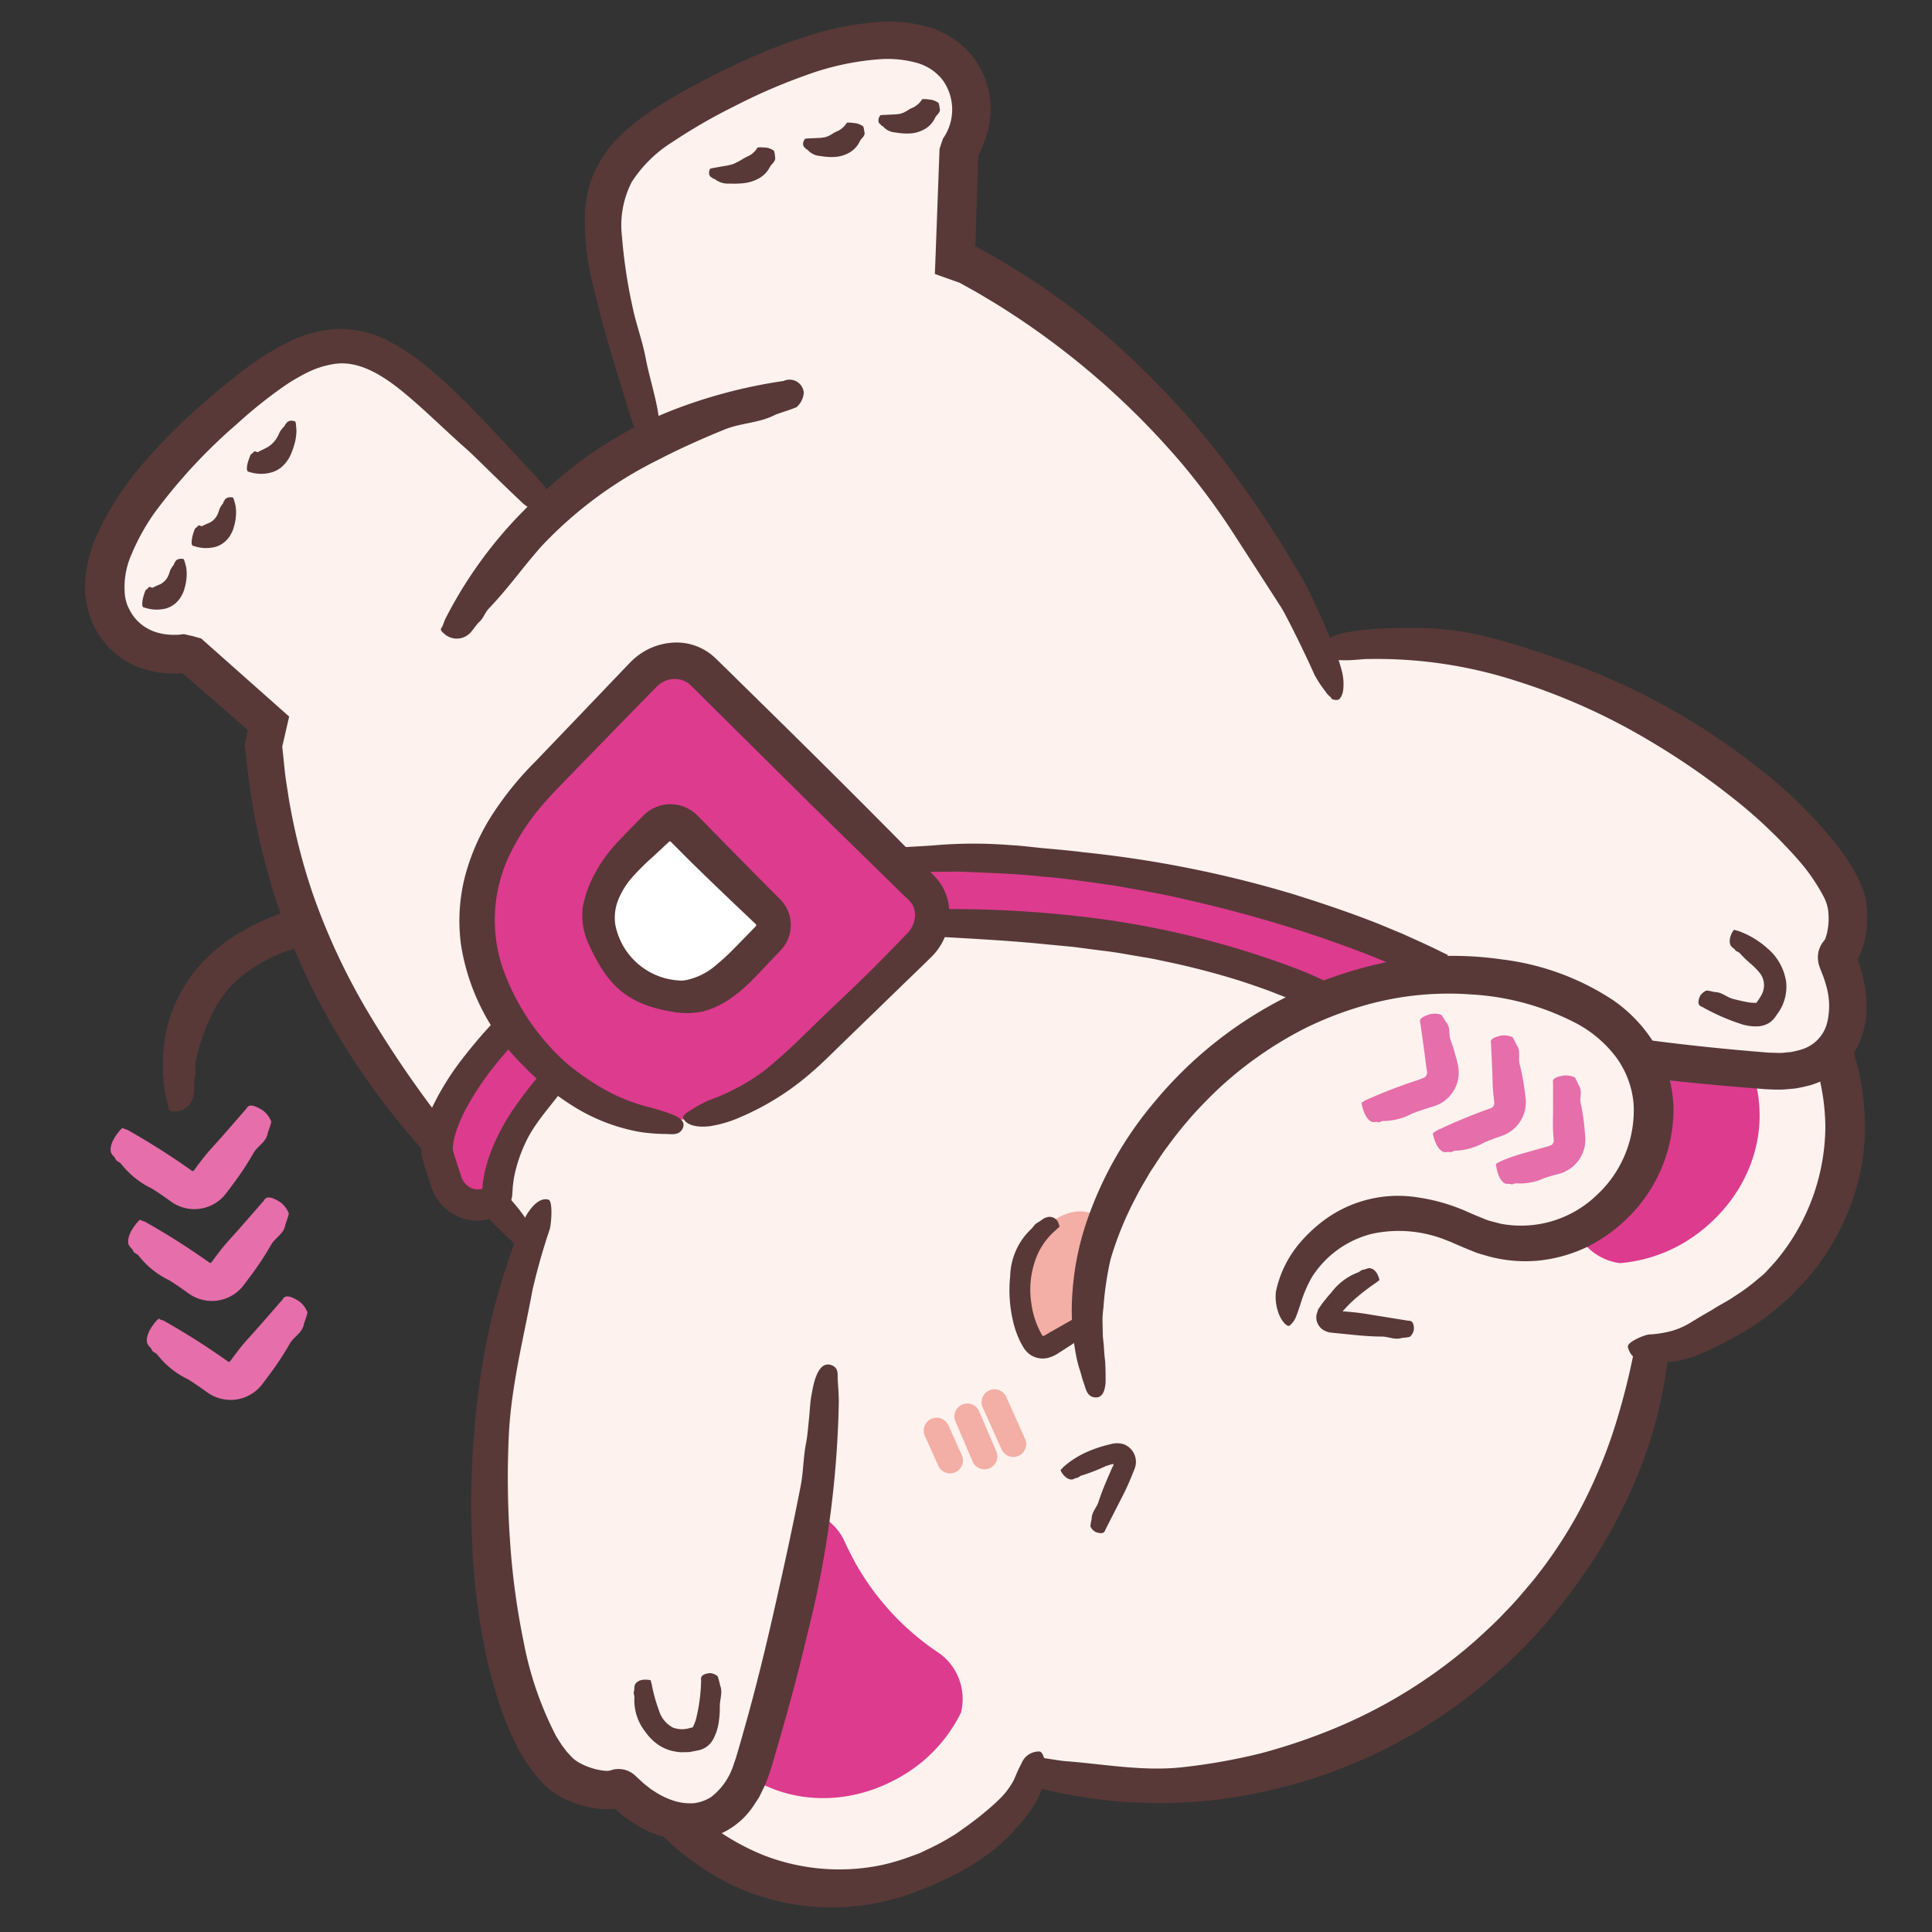 <svg xmlns="http://www.w3.org/2000/svg" xmlns:xlink="http://www.w3.org/1999/xlink" width="150" height="150" viewBox="0 0 150 150"><rect x="0" y="0" width="150" height="150" fill="#333333" stroke="none"/><defs><clipPath id="a"><rect width="150" height="150" transform="translate(124 756)" fill="#fff" stroke="#707070" stroke-width="1"/></clipPath><clipPath id="b"><rect width="132.498" height="138.52" fill="none"/></clipPath></defs><g transform="translate(-124 -756)" clip-path="url(#a)"><g transform="translate(288.458 857.734) rotate(149)"><g clip-path="url(#b)"><path d="M1.322.006c.824.206,1.793.6,2.028.654,1.614.372,2.913,1.428,4.409,2.055,2.109.883,4.185,1.839,6.249,2.823l3.055,1.474.763.372.19.092c.043.021.016.009.028.016l.055.02.375.13a15.444,15.444,0,0,0,1.506.49,11.913,11.913,0,0,0,6.035.252,9.827,9.827,0,0,0,2.928-1.4,16.686,16.686,0,0,0,2.535-2.173c.334-.31.428-.78.773-1.1.292-.294.542-.889.857-1.2A1.455,1.455,0,0,1,35,2.243c.421.265.248.413.193.561-.09.242-.129.506-.213.753a13.612,13.612,0,0,1-1.99,3.558A11.106,11.106,0,0,1,29.836,9.88a11.78,11.78,0,0,1-1.919.916,12.582,12.582,0,0,1-2.046.524,15.044,15.044,0,0,1-2.076.212L22.766,11.5a7.343,7.343,0,0,1-1.019-.072,19.264,19.264,0,0,1-3.3-.646l-.792-.25-.4-.127a3.507,3.507,0,0,1-.5-.184l-1.409-.651C13.472,8.7,11.613,7.79,9.78,6.819l-8.7-4.538C.812,2.143-.351,1.816.1.574.231.232,1.119-.045,1.322.006" transform="translate(86.422 88.728)" fill="#583938"/><path d="M.034,3.183A6.951,6.951,0,0,1,.7,2.6c.449-.577,1.207-.469,1.771-.79A22.649,22.649,0,0,1,4.932.62L5.559.362,5.891.229A3.213,3.213,0,0,1,6.5.05,3.094,3.094,0,0,1,9.728,1.531c.055.088.1.182.142.274l.079.179.135.311c.181.413.372.822.577,1.224a6.652,6.652,0,0,1,1.053,2.853c.015.208.217.332.178.563-.034.2.112.441.024.67-.045.116-.245.628-1.365,1.023-.463.163-.394.053-.421,0-.044-.086-.137-.15-.189-.231a56.86,56.86,0,0,1-2.656-5.3c-.031-.065-.031-.049-.035-.055a.023.023,0,0,0-.013-.007.049.049,0,0,0-.023-.007.181.181,0,0,0-.042,0,.44.44,0,0,0-.055.012.006.006,0,0,1-.008,0l-.128.055-.285.12-.576.229c-.386.147-.778.282-1.177.4-1.259.378-2.5.794-3.751,1.193-.114.037-.469.409-1.049-.776A2,2,0,0,1,.034,3.183" transform="translate(120.554 69.08)" fill="#e66eab"/><path d="M.034,3.183A6.951,6.951,0,0,1,.7,2.6c.449-.577,1.207-.469,1.771-.79A22.652,22.652,0,0,1,4.932.62L5.559.362,5.891.229A3.213,3.213,0,0,1,6.5.05,3.094,3.094,0,0,1,9.728,1.531c.055.088.1.182.142.274l.079.179.135.311c.181.413.372.822.577,1.224a6.652,6.652,0,0,1,1.053,2.853c.015.208.217.332.178.563-.034.2.112.441.024.67-.045.116-.246.628-1.365,1.023-.463.163-.394.053-.421,0-.044-.086-.137-.15-.189-.231a56.85,56.85,0,0,1-2.656-5.3c-.031-.065-.031-.049-.036-.055s-.008-.005-.012-.007a.049.049,0,0,0-.023-.007.181.181,0,0,0-.042,0,.442.442,0,0,0-.055.012.006.006,0,0,1-.008,0l-.128.055-.285.12-.576.229c-.386.147-.778.282-1.177.4-1.259.378-2.5.794-3.751,1.193-.114.037-.469.409-1.049-.776A2,2,0,0,1,.034,3.183" transform="translate(117.839 76.411)" fill="#e66eab"/><path d="M.034,3.183A6.951,6.951,0,0,1,.7,2.6c.449-.577,1.207-.469,1.771-.79A22.648,22.648,0,0,1,4.932.62L5.559.362,5.891.229A3.213,3.213,0,0,1,6.5.05,3.094,3.094,0,0,1,9.728,1.531c.055.088.1.182.142.274l.079.179.135.311c.181.413.372.822.577,1.224a6.652,6.652,0,0,1,1.053,2.853c.015.208.217.332.179.563-.034.2.111.441.023.67-.045.116-.245.628-1.365,1.023-.463.163-.394.053-.421,0A2.845,2.845,0,0,0,9.94,8.4a57.016,57.016,0,0,1-2.656-5.3c-.031-.065-.031-.049-.035-.054a.02.02,0,0,0-.013-.007.049.049,0,0,0-.023-.007.181.181,0,0,0-.042,0,.442.442,0,0,0-.055.012.006.006,0,0,1-.008,0l-.128.055-.285.12-.576.229c-.386.147-.778.282-1.177.4-1.259.378-2.5.794-3.75,1.193-.115.037-.469.409-1.049-.776A2,2,0,0,1,.034,3.183" transform="translate(115.335 83.223)" fill="#e66eab"/><path d="M73.208,111.978c6.875-13.638,7.936-23.6,3.685-43.722C75.544,61.873,75.8,55.7,71.914,50.772a6.511,6.511,0,0,1-.575-6.407c2.41-4.536,1.639-9.5,1.334-14.79C71.673,12.2,54.629-.966,34.54.056,14.467,1.345-.954,16.377.046,33.754c.3,5.294.107,10.31,3.022,14.54a6.511,6.511,0,0,1,.163,6.431C-.063,60.069.531,66.144.29,72.664c-.576,15.605.26,29.385,8.654,42.145L5.5,120.86l-4.413,3.782c-.63,8.825,14.184,14.183,28.683,8.825l6.468-18.517,9.607-.395,6.332,18.68c12.515,3.078,22.057.345,28.034-9.348L74.828,118.2Z" transform="translate(26.515 1.586)" fill="#fdf2ee"/><path d="M63.471,14.748c-.557-.545-1.229-1.112-1.753-1.623-.564-.473-1.021-.853-1.2-.984-2.449-1.728-4.707-3.758-7.46-5.06a46.066,46.066,0,0,0-5.955-2.287,45.6,45.6,0,0,0-6.244-1.334,39.3,39.3,0,0,0-12.61.282c-1.038.211-2.078.413-3.092.715-1.03.25-2.024.617-3.028.952a35.634,35.634,0,0,0-5.728,2.7,39.539,39.539,0,0,0-5.73,4.143,54.418,54.418,0,0,0-4.993,5c-.3.35-.549.732-.809,1.108A9.784,9.784,0,0,1,4.1,19.5c-.547.614-1.124,1.776-1.628,2.435-.272.317-1.345,1.858-2.264.978-.38-.377-.137-.676-.02-.948.19-.447.343-.911.546-1.353A30.3,30.3,0,0,1,4.7,14.258,33.4,33.4,0,0,1,10,8.977a40.348,40.348,0,0,1,6.25-4.09A47.218,47.218,0,0,1,23.13,2,41.782,41.782,0,0,1,35.417,0,39.767,39.767,0,0,1,47.7,1.88,37.787,37.787,0,0,1,64.121,12.23c.435.4,2.116,2.143,1.2,3.115-.258.263-1.581-.336-1.85-.6" transform="translate(27.636 0)" fill="#583938"/><path d="M0,3.441C2.5,1.167,3.147.828,6.731.253c9.83-1.578,18.952,4.333,20.656,14.967S22.274,34.325,12.444,35.9c-3.585.575-8.116-1.14-8.116-1.14" transform="translate(89.529 10.447)" fill="#fdf2ee"/><path d="M.617,3a8.05,8.05,0,0,1,2.17-1.6A12.18,12.18,0,0,1,4.444.765,13.944,13.944,0,0,1,6.719.2,18.063,18.063,0,0,1,11.506.123c.4.049.8.064,1.191.133l1.183.2A18.159,18.159,0,0,1,25.259,7.368a19.5,19.5,0,0,1,3,5.97,23.779,23.779,0,0,1,.75,3.233l.171,1.649a15.506,15.506,0,0,1,.051,1.66,20.23,20.23,0,0,1-1.1,6.554,19.013,19.013,0,0,1-3.319,5.789,18.191,18.191,0,0,1-5.83,4.671,12.485,12.485,0,0,1-1.615.711c-.278.1-.55.226-.839.311l-.876.241-.9.233-.943.148-.972.14a10.746,10.746,0,0,1-1.084.038,11.479,11.479,0,0,1-2.9-.2,16.039,16.039,0,0,1-2.863-.85C5.6,37.485,4,36.527,4.864,35.555c.328-.4.584-.2.831-.13.4.121.82.175,1.227.265a20.625,20.625,0,0,0,3.135.445,11.588,11.588,0,0,0,1.512-.01c.249-.009.482-.05.718-.081s.507-.109.759-.161a18,18,0,0,0,5.8-2.289,15.434,15.434,0,0,0,7.034-9.81,18.7,18.7,0,0,0,.32-5.179,21.56,21.56,0,0,0-1.106-5.1,18.384,18.384,0,0,0-2.488-4.513,16.217,16.217,0,0,0-7.428-5.37,17,17,0,0,0-2.006-.541l-1.025-.2-1.042-.1A18.384,18.384,0,0,0,9,2.715c-.7.036-1.4.1-2.114.181-.727.1-1.447.208-2.108.363a6.035,6.035,0,0,0-1.792.694c-.2.12-.669.508-1.212.82a1.448,1.448,0,0,1-1.693.074C-.206,4.617.315,3.294.617,3" transform="translate(89.34 8.922)" fill="#583938"/><path d="M7.573,0A11.675,11.675,0,0,0,1.28,1.857L1.242,1.9a4.378,4.378,0,0,0-.9,4.754,20.308,20.308,0,0,1,1.985,9.331c-.033.76-.084,1.4-.144,1.94a4.081,4.081,0,0,0,3.306,4.493A11.8,11.8,0,0,0,7.63,22.6C14,22.576,19.16,18,19.143,11.254S13.947-.025,7.573,0" transform="translate(91.818 17.647)" fill="#dd3b8e"/><path d="M25.876,2.415C23.131.443,22.45.181,18.824.02,8.877-.42.494,6.5.021,17.258S7.291,35.65,17.238,36.09c3.627.161,7.932-2.063,7.932-2.063" transform="translate(8.298 14.658)" fill="#fdf2ee"/><path d="M25.495,3.63A8.081,8.081,0,0,0,23.652,2.9a6.237,6.237,0,0,0-1.264-.161c-.668.008-1.388.007-2.108-.012-.681.033-1.366-.042-2.046.008a14.864,14.864,0,0,0-2.039.181c-.336.059-.68.089-1.009.18l-.982.291A16.4,16.4,0,0,0,5.442,10.35a16.97,16.97,0,0,0-2.024,5.284,21.033,21.033,0,0,0-.384,2.85l-.01,1.443a12.741,12.741,0,0,0,.1,1.435,16.726,16.726,0,0,0,1.511,5.49,15.081,15.081,0,0,0,3.4,4.527,16.448,16.448,0,0,0,5.439,3.255,12.961,12.961,0,0,0,1.429.476c.244.07.484.163.735.22l.766.168.785.183L18,35.8l.855.138c.27.016.539.063.833.059a20.547,20.547,0,0,0,2.437-.333c.751-.063,1.888-.483,2.658-.608.393-.036,2.11-.41,2.245.839.035.534-.334.586-.591.7-.421.193-.826.42-1.253.6C15.93,41.376,4.461,35.586,1.214,26.2A21.172,21.172,0,0,1,.02,20.19a23.231,23.231,0,0,1,.564-6.072A19.985,19.985,0,0,1,2.993,8.459,17.307,17.307,0,0,1,7.156,3.933a18.916,18.916,0,0,1,4.172-2.425A19.947,19.947,0,0,1,13.6.735l1.157-.3,1.177-.2A20.959,20.959,0,0,1,18.3,0c.786-.015,1.587.012,2.358.044.757.056,1.524.114,2.329.247a8.059,8.059,0,0,1,2.422.77,5.73,5.73,0,0,1,1.445.945,1.388,1.388,0,0,1,.5,1.647c-.172.327-1.55.114-1.857-.027" transform="translate(6.728 13.543)" fill="#583938"/><path d="M10.284.073A11.677,11.677,0,0,1,16.748,1.2l.042.034a4.378,4.378,0,0,1,1.439,4.619,20.3,20.3,0,0,0-.9,9.5c.12.751.244,1.381.366,1.911A4.082,4.082,0,0,1,14.926,22.1a11.746,11.746,0,0,1-2.106.43C6.484,23.238.838,19.28.081,12.581S3.949.779,10.284.073" transform="translate(14.526 21.865)" fill="#dd3b8e"/><path d="M1.184,2.016c.693.109,1.534.333,1.734.347,1.375.088,2.568.824,3.915,1.041,1.887.294,3.778.525,5.679.643a31.742,31.742,0,0,0,11.2-1.086c2.275-.718,3.687-1.4,6.018-2.048.4-.114.712-.414,1.134-.5.376-.067.876-.372,1.276-.41a1.446,1.446,0,0,1,1.549,1.042c.174.468-.023.456-.136.525-.184.111-.341.27-.521.391A33.527,33.527,0,0,1,20.572,6.641a30.607,30.607,0,0,1-11.159.111A39.538,39.538,0,0,1,.991,4.279,1.108,1.108,0,0,1,.117,2.686a1.688,1.688,0,0,1,1.067-.671" transform="translate(50.666 110.939)" fill="#583938"/><path d="M11.688,47.774c14.28-9.309,24.174-31.239,22.023-38.63-.456-1.568-2.223-3.22-3.12-3.345a.519.519,0,0,1-.415-.441c-1.143-4.571-5.114-7.506-9.639-3.4C15.314,6.709,4.645,16.8,0,25.715" transform="translate(88.444 22.494)" fill="#fdf2ee"/><path d="M13.481,47.107a49.311,49.311,0,0,0,3.6-3.378c2.5-2.832,5.235-5.511,7.366-8.7a70.519,70.519,0,0,0,4.083-6.959A57.318,57.318,0,0,0,31.717,20.7a26.521,26.521,0,0,0,1.608-7.51c.012-.3-.012-.6-.012-.9-.039-.277-.047-.577-.108-.834l-.083-.389a1.962,1.962,0,0,0-.1-.306,3.4,3.4,0,0,0-.356-.645,5.237,5.237,0,0,0-1.076-1.169,2.789,2.789,0,0,0-.276-.193A1.12,1.12,0,0,0,31.2,8.7a.126.126,0,0,0-.036-.017l-.1-.029L30.855,8.6a1.907,1.907,0,0,1-1.212-1.283l-.206-.71a3.643,3.643,0,0,0-.145-.413l-.155-.408-.19-.385a5.884,5.884,0,0,0-.93-1.367,4.2,4.2,0,0,0-1.2-.906,3.271,3.271,0,0,0-1.355-.267A5.113,5.113,0,0,0,22.6,4.173l-.342.28-.373.343-.746.689L19.663,6.879c-2.466,2.358-4.445,4.395-6.4,6.443s-3.9,4.1-6.17,6.616c-.788.863-1.37,1.877-2.16,2.734-.34.384-.728.924-1.127,1.456s-.759,1.087-1.11,1.473S.9,27.805.129,26.738c-.308-.45.008-.8.184-1.119.28-.532.54-1.071.849-1.582A78.859,78.859,0,0,1,12.52,9.868C14.621,7.706,16.795,5.623,19,3.58l.828-.763c.276-.253.54-.5.89-.783a8.019,8.019,0,0,1,1.039-.776c.187-.119.367-.243.562-.354l.618-.3A6.023,6.023,0,0,1,28.59.811,7.943,7.943,0,0,1,31.63,4.2a8.688,8.688,0,0,1,.439,1,4.756,4.756,0,0,1,.182.509l.07.229a.012.012,0,0,0,.014.008c.012.007-.018-.022.276.128a4.712,4.712,0,0,1,.576.35,7.92,7.92,0,0,1,1.682,1.615,6.53,6.53,0,0,1,1.155,2.165A12.178,12.178,0,0,1,36.3,14.5a24.5,24.5,0,0,1-.695,3.918,37.535,37.535,0,0,1-1.149,3.714,52.118,52.118,0,0,1-3.155,7,67.093,67.093,0,0,1-6.616,10.056,51.45,51.45,0,0,1-8.481,8.546,11.538,11.538,0,0,1-1.753,1.253c-.774.4-1.6.616-2.061.138-.254-.278.747-1.685,1.087-2.016" transform="translate(87.654 21.014)" fill="#583938"/><path d="M0,4.256a5.849,5.849,0,0,1,.2-.7c.091-.578.587-.922.868-1.4a7.218,7.218,0,0,1,.694-.992A3.879,3.879,0,0,1,2.841.232,1.684,1.684,0,0,1,3.866.014a1.593,1.593,0,0,1,.445.112l.311.111L4.93.351l.3.175a2.7,2.7,0,0,1,.581.4A3.293,3.293,0,0,1,6.7,2.09a4,4,0,0,1,.334,1.359,3.935,3.935,0,0,1-.629,2.7c-.105.141-.09.333-.233.456-.123.108-.205.334-.367.419-.079.047-.449.224-1.019-.212-.242-.168-.163-.177-.143-.218A2.008,2.008,0,0,0,4.7,6.384a12.459,12.459,0,0,0,.577-2.07,2.2,2.2,0,0,0-.25-1.684,2,2,0,0,0-1.136-.71c-.164-.053-.166-.062-.159-.061s0-.014-.019-.008a3.049,3.049,0,0,0-.582.445A13.428,13.428,0,0,0,1.26,4.655c-.054.081-.12.46-.842.138A.986.986,0,0,1,0,4.256" transform="translate(107.84 27.394)" fill="#583938"/><path d="M1.126,0A17.222,17.222,0,0,0,8.683.745a.936.936,0,0,1,1.142.93c.116,2.436-2.16,7.281-6.472,7.242C-2.538,8.863,1.126,0,1.126,0" transform="translate(63.681 39.645)" fill="#f3aea5"/><path d="M.379.382c.392-.1.889-.148,1-.179A11.278,11.278,0,0,1,3.7.133Q4.514.07,5.33.038L6.147.01,6.565,0a2.53,2.53,0,0,1,.605.07A1.72,1.72,0,0,1,8.342.991a1.9,1.9,0,0,1,.176.714c0,.185-.005.328-.009.494a7.256,7.256,0,0,1-.356,1.773,10.454,10.454,0,0,1-1.613,3.1A5.2,5.2,0,0,1,3.3,9.346a2.151,2.151,0,0,0-.372.124,1.163,1.163,0,0,1-.389.052,2.692,2.692,0,0,0-.413.023,1.145,1.145,0,0,1-.412-.051.726.726,0,0,1-.477-.915c.046-.28.118-.225.181-.23.1-.009.2-.049.3-.062A5.36,5.36,0,0,0,4.4,6.977,6.862,6.862,0,0,0,6.218,4.429,6.65,6.65,0,0,0,6.784,1.95c0-.247,0-.142,0-.169l0-.008s.007-.007-.055-.022a1.014,1.014,0,0,0-.2-.023l-.366,0L5.43,1.708.795,1.6A.633.633,0,0,1,0,.976.856.856,0,0,1,.379.382" transform="translate(65.821 39.527)" fill="#583938"/><path d="M0,4.544a1.01,1.01,0,0,1-.12-.007A1,1,0,0,1-.993,3.425L-.569-.119A1,1,0,0,1,.543-.993,1,1,0,0,1,1.417.119L.993,3.662A1,1,0,0,1,0,4.544Z" transform="translate(78.457 35.282)" fill="#f3aea5"/><path d="M0,4.349a1.008,1.008,0,0,1-.138-.01A1,1,0,0,1-.991,3.212L-.528-.137A1,1,0,0,1,.6-.991,1,1,0,0,1,1.453.137L.991,3.485A1,1,0,0,1,0,4.349Z" transform="translate(80.833 35.615)" fill="#f3aea5"/><path d="M0,3.528a1.01,1.01,0,0,1-.12-.007A1,1,0,0,1-.993,2.41l.3-2.528A1,1,0,0,1,.42-.993,1,1,0,0,1,1.295.118l-.3,2.528A1,1,0,0,1,0,3.528Z" transform="translate(83.444 36.718)" fill="#f3aea5"/><path d="M26.935,48.614C12.172,43.07-1.2,18.274.086,10.685.36,9.075,1.924,7.232,2.8,7a.518.518,0,0,0,.362-.485c.612-4.673,2.446-9.3,9.186-4.479,5.311,3.8,17.489,12.918,23.126,21.241" transform="translate(1.475 27.892)" fill="#fdf2ee"/><path d="M24.549,49.015c-.491-.2-1.026-.392-1.528-.636s-1-.485-1.443-.722c-.872-.5-1.584-.906-1.836-1.07a22.422,22.422,0,0,1-4.859-3.808c-1.455-1.456-2.769-3.025-4.075-4.59A52.2,52.2,0,0,1,2.235,23.341,35.575,35.575,0,0,1,.1,14.975a16.293,16.293,0,0,1-.1-2.27l.025-.587.075-.608a4.769,4.769,0,0,1,.124-.666,6.106,6.106,0,0,1,.216-.651A7.9,7.9,0,0,1,1.76,8.033,6.882,6.882,0,0,1,2.7,7.112c.1-.075.183-.147.3-.221l.168-.109a.345.345,0,0,1,.069-.039c.062-.034.052-.015.077-.034a.089.089,0,0,0,.023-.053l.037-.2c.056-.387.19-.766.285-1.149A9.514,9.514,0,0,1,4.662,3.1a6.917,6.917,0,0,1,1.7-1.9A5.662,5.662,0,0,1,8.814.1,6.325,6.325,0,0,1,11.45.2a12.443,12.443,0,0,1,1.185.4c.358.179.737.343,1.075.545s.671.423.978.631l.848.606,1.69,1.221C20.059,5.674,22.4,7.44,24.652,9.321a63.516,63.516,0,0,1,6.789,6.509c.4.458.844.874,1.272,1.307a15.106,15.106,0,0,1,1.205,1.374c.32.436.757.984,1.2,1.528a13.486,13.486,0,0,1,1.107,1.6c.294.48,1.342,2.667.008,2.82-.547.076-.707-.33-.914-.612-.326-.464-.727-.877-1.1-1.311a97.16,97.16,0,0,0-12.97-12.217q-3.5-2.815-7.155-5.457L13.178,4.2a5.191,5.191,0,0,0-.433-.292l-.408-.262c-.27-.183-.555-.28-.829-.43a6.8,6.8,0,0,0-.828-.265,2.906,2.906,0,0,0-2.827.762A5.552,5.552,0,0,0,6.432,6.284a6.718,6.718,0,0,0-.176.778l-.064.372A3.818,3.818,0,0,1,6.1,7.89a2.122,2.122,0,0,1-.411.785,1.992,1.992,0,0,1-.695.524L4.8,9.276l-.09.036-.019.014a.908.908,0,0,0-.086.061,3.19,3.19,0,0,0-.456.442,5.181,5.181,0,0,0-.791,1.2,3.224,3.224,0,0,0-.3,1.281A14.578,14.578,0,0,0,3.283,15.7a38.153,38.153,0,0,0,1.974,6.974,56.453,56.453,0,0,0,3.058,6.7,48.843,48.843,0,0,0,6.633,9.563,35.168,35.168,0,0,0,8.945,7.328c.3.2,1.117.519,1.812.986.712.424,1.33.973,1.229,1.645-.04.365-1.894.325-2.385.114" transform="translate(0 27.084)" fill="#583938"/><path d="M5.966,4.659c-.226-.161-.441-.408-.509-.449C5,3.926,4.883,3.381,4.53,3.03c-.246-.245-.49-.484-.729-.7a3.156,3.156,0,0,0-.629-.464c.213-.123-.686.209-.982.521a1.531,1.531,0,0,0-.459,1.37c.1.723.373,1.191.525,2.052.034.148.17.24.179.4.007.148.135.314.122.48-.011.085-.033.457-.644.824-.261.141-.249.046-.279.005-.053-.069-.128-.12-.181-.186A6.831,6.831,0,0,1,.217,5,4.2,4.2,0,0,1,.336,2.016,3.532,3.532,0,0,1,2.226.252,2.334,2.334,0,0,1,3.012,0a1.891,1.891,0,0,1,.949.208,3.64,3.64,0,0,1,1,.787A16.542,16.542,0,0,1,6.9,3.725c.049.083.374.354-.27.816a1.075,1.075,0,0,1-.664.118" transform="translate(8.644 33.089)" fill="#583938"/><path d="M34.691,29.579A88.69,88.69,0,0,1,0,.378L3.137,0,8.1,1.708S16.152,15.59,39.475,26.665" transform="translate(32.408 50.957)" fill="#dd3b8e"/><path d="M34.436,30.737c-.922-.4-1.976-.826-2.818-1.27s-1.525-.8-1.784-.928a35.52,35.52,0,0,1-5.041-3c-.813-.544-1.574-1.164-2.364-1.738s-1.579-1.151-2.345-1.757a87.821,87.821,0,0,1-12.2-11.107C6.309,9.16,4.763,7.354,3.321,5.455L2.209,3.949C1.576,3.035.933,2.121.361,1.223L.138.883.027.712,0,.67.05.662.15.648.95.533C1.484.457,2,.376,2.571.316L5.283,0l5.6,1.955.4.65.226.35.438.642c.313.42.605.851.937,1.261C13.515,5.693,14.2,6.5,14.891,7.3a61.45,61.45,0,0,0,4.466,4.523c.6.581,1.229,1.078,1.809,1.589s1.156.989,1.736,1.435l1.683,1.337,1.688,1.247c2.232,1.669,4.54,3.233,7.319,5.119.96.644,2.037,1.088,2.987,1.75.831.6,2.31,1.3,3.16,1.884.429.3,2.33,1.613,1.383,2.23-.394.254-.746-.022-1.064-.179-.518-.255-1.056-.471-1.578-.72A88.159,88.159,0,0,1,23.254,18.2,69.364,69.364,0,0,1,10.459,5.611c-.245-.33-.493-.654-.726-1C9.615,4.441,9.5,4.278,9.38,4.1l-.087-.133c0-.007,0,0,0,0l-.007-.007L5.015,2.514h0l-.042.005-.339.042-.3.037h0l0,0,0,0h0c.012.016-.035-.047.063.083C5.459,4.133,6.589,5.532,7.742,6.91a102.03,102.03,0,0,0,7.4,7.861c1.365,1.35,2.826,2.594,4.268,3.862,1.5,1.2,2.965,2.442,4.535,3.549,1.525,1.172,3.147,2.2,4.748,3.266.8.539,1.647.988,2.468,1.488.835.474,1.64,1.008,2.507,1.425.63.324,3.2,1.422,2.985,2.528-.058.307-1.758.04-2.218-.152" transform="translate(30.39 49.763)" fill="#583938"/><path d="M33.843,5.286c-.61,3.635-9.487,7.735-15.424-.857C10.675-6.777-8.687,5.278,4.457,18.414,19.188,33.133,46.5,24.459,49.11,8.13" transform="translate(21.768 26.798)" fill="#fdf2ee"/><path d="M35.086,9.526a8.494,8.494,0,0,1-3.406,2.227,11.363,11.363,0,0,1-2.578.575,9.667,9.667,0,0,1-7.22-2.233A14.793,14.793,0,0,1,19.336,7.4l-.524-.74-.442-.588a3.582,3.582,0,0,0-.469-.552c-.169-.171-.332-.348-.505-.512A8.464,8.464,0,0,0,9.961,3.088,8.947,8.947,0,0,0,3.785,7.717a7.137,7.137,0,0,0-.7,3.723,9.419,9.419,0,0,0,1.233,3.8,20.043,20.043,0,0,0,5.892,6.226,23.747,23.747,0,0,0,7.939,3.648,27.115,27.115,0,0,0,4.35.744,29,29,0,0,0,4.427,0,28.512,28.512,0,0,0,5.127-.848,30.374,30.374,0,0,0,4.473-1.515c.724-.28,1.4-.646,2.115-.975.681-.38,1.392-.735,2.07-1.175a25.723,25.723,0,0,0,4.121-3.089,24.717,24.717,0,0,0,2.4-2.931,7.291,7.291,0,0,0,.546-.767l.53-.926c.183-.315.311-.653.472-.958s.307-.594.42-.851.5-.946.853-1.518c.38-.557.873-.995,1.385-.553.421.372.205.884.118,1.307-.057.351-.177.684-.257,1.03a9.337,9.337,0,0,1-.294,1.023A18.578,18.578,0,0,1,48.456,17.9a21.539,21.539,0,0,1-3.683,3.941,28.749,28.749,0,0,1-9.287,5.186A31.761,31.761,0,0,1,14.537,27,27,27,0,0,1,6.743,22.55,20.031,20.031,0,0,1,1.01,15.42,11.307,11.307,0,0,1,0,10.647a10.011,10.011,0,0,1,1.293-4.8A11.817,11.817,0,0,1,8.958.3a12.075,12.075,0,0,1,3.78-.25A11.46,11.46,0,0,1,16.4,1.077a11.009,11.009,0,0,1,3.069,2.2l.638.685c.2.237.376.491.564.737l.276.372.231.323c.152.209.292.43.458.624a9.824,9.824,0,0,0,4.776,3.5,7.745,7.745,0,0,0,5.745-.5,10.12,10.12,0,0,0,1.661-1.187c.3-.261.581-.516.858-.722a1.67,1.67,0,0,1,.884-.41c.182-.029.364.542.239,1.222a3.668,3.668,0,0,1-.714,1.61" transform="translate(20.203 25.419)" fill="#583938"/><path d="M0,5.885a4.776,4.776,0,0,1,.062-.651c-.056-.545.438-.845.586-1.3a15.384,15.384,0,0,1,.768-1.857l.218-.447c.025-.049.1-.208.176-.326A2.743,2.743,0,0,1,4.346.007a2.637,2.637,0,0,1,.417.06l.2.051.119.035c.318.094.637.181.961.255a4.507,4.507,0,0,1,2.1.775c.122.095.29.032.4.171.1.124.3.152.383.32.042.086.228.466-.1,1.355-.137.367-.164.27-.207.26a2.083,2.083,0,0,0-.22,0,14.047,14.047,0,0,1-2.136-.445L5.2,2.554l-.525-.141a2.57,2.57,0,0,0-.4-.09.442.442,0,0,0-.326.191.459.459,0,0,0-.025.04c-.006,0-.058.118-.085.171L3.63,3.13q-.213.4-.456.792c-.516.818-1,1.649-1.5,2.474-.046.075-.047.458-1.023.056A1.7,1.7,0,0,1,0,5.885" transform="translate(26.843 31.339)" fill="#e66eab"/><path d="M0,6.2a5.3,5.3,0,0,1,.048-.682c-.069-.565.421-.907.561-1.389a17.047,17.047,0,0,1,.731-1.981l.21-.478A2.787,2.787,0,0,1,2.039.91,2.751,2.751,0,0,1,4.466.027l.2.035L4.8.089l.256.053c.341.069.684.13,1.028.179A4.956,4.956,0,0,1,8.349.929c.137.085.306.008.434.139.112.115.328.128.432.289.053.083.285.447.031,1.362C9.14,3.1,9.1,3,9.056,3c-.073-.01-.155.021-.23.019A42.47,42.47,0,0,1,4.3,2.344a.4.4,0,0,0-.125-.01c-.019,0-.036.005-.053.01a.468.468,0,0,0-.1.04.433.433,0,0,0-.144.129l-.027.039a.083.083,0,0,1-.012.022l-.046.1-.2.436c-.137.289-.283.573-.442.853-.5.883-.972,1.777-1.456,2.667-.044.081-.037.48-1.028.119A1.645,1.645,0,0,1,0,6.2" transform="translate(29.381 36.198)" fill="#e66eab"/><path d="M.045,5.882a5.238,5.238,0,0,1-.023-.668c-.126-.543.326-.919.415-1.4C.5,3.474.577,3.14.666,2.808l.14-.5.075-.246.038-.123.072-.2A2.741,2.741,0,0,1,3.8.016a2.985,2.985,0,0,1,.411.07l.247.063.5.12c.33.076.663.145,1,.2a4.715,4.715,0,0,1,2.193.657c.131.087.3.015.419.148.107.118.316.135.413.3.049.083.264.453-.014,1.361-.114.375-.149.28-.193.272a2.2,2.2,0,0,0-.225.014,40.343,40.343,0,0,1-4.4-.768l-.46-.078a.655.655,0,0,0-.1.011.506.506,0,0,0-.17.083.52.52,0,0,0-.134.14l-.009.012-.021.055-.041.109L3.126,3l-.184.432c-.407.9-.783,1.816-1.171,2.724-.036.083.012.471-1.009.205a1.661,1.661,0,0,1-.716-.48" transform="translate(33.188 40.864)" fill="#e66eab"/><path d="M.747,0c.264.075.545.239.621.257.523.132.8.614,1.229.876.607.369,1.188.776,1.758,1.2l1.476,1.1A1.374,1.374,0,0,1,6.2,3.85a1.167,1.167,0,0,1,.151.447,1.137,1.137,0,0,1-.311.945l-.192.166a.6.6,0,0,1-.233.149c-.192.083-.372.177-.579.245-.48.179-.6.215-.869.3a4.607,4.607,0,0,1-2.518.261c-.163-.039-.326.042-.487-.037C1.023,6.26.794,6.267.659,6.16.587,6.1.3,5.855.448,5.19c.058-.275.1-.21.146-.208A1.672,1.672,0,0,0,.8,4.954a16.956,16.956,0,0,0,2.1-.238,9.394,9.394,0,0,0,1.024-.248L4.154,4.4l.016-.01a.027.027,0,0,0,.014-.022c0-.024-.046-.032-.048-.026h0l-.008-.006L4,4.244,3.507,3.88c-.326-.247-.646-.5-.956-.771L.219,1.142C.148,1.082-.218.958.19.324A.974.974,0,0,1,.747,0" transform="translate(47.451 26.563)" fill="#583938"/><path d="M5.824.926c-.138.213-.36.413-.4.476-.259.426-.763.527-1.113.831-.494.43-1.013.825-1.543,1.207l-.518.369a3.536,3.536,0,0,1-.361.244c-.047,0-.1.069-.062.118.025.025.031.024.093.044l.2.051c.1.026.2.045.293.066a14.1,14.1,0,0,1,1.979.343c.131.037.259-.036.392.027s.3.024.427.108c.061.042.352.222.364.865,0,.266-.061.215-.105.221-.073.01-.143.051-.216.064a6.98,6.98,0,0,1-2.288.048,9.816,9.816,0,0,1-1.129-.222l-.278-.075-.433-.134a1.781,1.781,0,0,1-.79-.49A1.461,1.461,0,0,1,.574,3l.617-.465.449-.323c.3-.211.61-.415.927-.607L4.952.116c.073-.046.283-.334.735.217a.931.931,0,0,1,.137.593" transform="translate(71.219 25.789)" fill="#583938"/><path d="M3.054,2.539c-.283,2.294-.5,5.249-.487,5.888q.108,3.389.216,6.773A54.372,54.372,0,0,0,3.431,22,61.344,61.344,0,0,0,9.45,40.124c.343.631.666,1.273,1.032,1.892l.5.874.6.725.7.855-.6.913L6.974,52.6l-.321.281-.328.274a3.915,3.915,0,0,0-2.315,3.912,3.807,3.807,0,0,0,.973,2.109,8.473,8.473,0,0,0,2.143,1.664,20.835,20.835,0,0,0,5.634,1.978,44.534,44.534,0,0,0,6.153.828,42.916,42.916,0,0,0,5.52.1,10.163,10.163,0,0,0,4.356-1.041A7.378,7.378,0,0,0,31.6,59.488,40.122,40.122,0,0,0,33.7,54.421c.467-1.308.711-2.693,1.2-4.01.436-1.161.913-3.09,1.405-4.244.248-.588,1.356-3.156,2.308-2.151.394.414.154.886.046,1.3-.177.666-.3,1.348-.464,2.017-.861,3.444-1.667,6.895-2.817,10.373a19.034,19.034,0,0,1-2.5,5.177,8.682,8.682,0,0,1-2.307,2.173,9.539,9.539,0,0,1-2.892,1.194,15.971,15.971,0,0,1-2.89.4c-.947.062-1.87.057-2.788.038-1.827-.058-3.627-.169-5.444-.381a41.413,41.413,0,0,1-5.435-.941,22.777,22.777,0,0,1-5.348-1.973A11.327,11.327,0,0,1,2.814,61.14a6.859,6.859,0,0,1-1.737-3.7,6.557,6.557,0,0,1,.8-4.063A6.893,6.893,0,0,1,3.15,51.769a7.739,7.739,0,0,1,.761-.644c.13-.1.271-.191.408-.286l.324-.2h0l4.462-6.917.115,1.862-.553-.668c-.022-.031-.159-.181-.23-.287l-.158-.276-.221-.385c-.293-.515-.592-1.025-.864-1.552-.565-1.041-1.088-2.106-1.588-3.181A53.609,53.609,0,0,1,3.056,32.6,66.551,66.551,0,0,1,.316,18.546C.111,16.174-.006,13.8,0,11.426L0,9.642c.015-.635.064-1.231.12-1.83.114-1.194.268-2.37.452-3.548a14.883,14.883,0,0,1,.508-2.513A3.974,3.974,0,0,1,1.767.425,1.365,1.365,0,0,1,2.3.019c.2-.077.392.1.514.233A.152.152,0,0,1,2.87.329c.007.011-.045.108,0,.157a1.9,1.9,0,0,1,.114.6,8.808,8.808,0,0,1,.065,1.448" transform="translate(25.029 71.821)" fill="#583938"/><path d="M0,1.185A1.453,1.453,0,0,1,.132.81C.2.449.586.495.81.342A1.988,1.988,0,0,1,1.991,0,2.58,2.58,0,0,1,3.153.316a4.723,4.723,0,0,1,.876.614,1.417,1.417,0,0,1,.608.914c.014.075.082.1.081.189s.057.146.044.229a.534.534,0,0,1-.3.384c-.115.073-.111.044-.127.033a.961.961,0,0,0-.092-.036l-.78-.419a2.2,2.2,0,0,0-.352-.17.969.969,0,0,0-.341-.1.989.989,0,0,0-.263-.023,1.346,1.346,0,0,0-.224,0A1.991,1.991,0,0,1,1.876,1.9a1.748,1.748,0,0,0-.87.157c-.034.02-.016.14-.631-.353A1.359,1.359,0,0,1,0,1.185" transform="translate(36.179 127.785)" fill="#583938"/><path d="M0,1.185A1.453,1.453,0,0,1,.132.81C.2.449.586.495.81.342A1.988,1.988,0,0,1,1.991,0,2.572,2.572,0,0,1,3.153.316a4.723,4.723,0,0,1,.876.614,1.417,1.417,0,0,1,.608.914c.014.075.082.1.081.189s.057.146.044.229a.534.534,0,0,1-.3.384c-.115.073-.111.044-.127.033a.957.957,0,0,0-.092-.036l-.78-.419a2.2,2.2,0,0,0-.352-.17.969.969,0,0,0-.341-.1.989.989,0,0,0-.263-.023,1.277,1.277,0,0,0-.224,0A1.992,1.992,0,0,1,1.876,1.9a1.749,1.749,0,0,0-.87.157c-.034.02-.016.14-.631-.353A1.359,1.359,0,0,1,0,1.185" transform="translate(30.227 126.337)" fill="#583938"/><path d="M0,1.224A1.605,1.605,0,0,1,.156.82c.1-.376.5-.35.755-.5A2.139,2.139,0,0,1,2.155,0,3.188,3.188,0,0,1,3.327.294a7.547,7.547,0,0,1,.95.539,1.632,1.632,0,0,1,.78.85c.029.074.1.094.121.181s.088.142.092.228a.513.513,0,0,1-.221.434c-.1.091-.1.06-.123.051s-.07-.015-.1-.025l-.907-.346a2.75,2.75,0,0,0-.417-.15,1.314,1.314,0,0,0-.408-.092,3.718,3.718,0,0,0-.613-.029,4.472,4.472,0,0,1-.523-.027,1.7,1.7,0,0,0-.926.163C1,2.094,1.018,2.21.382,1.745A1.208,1.208,0,0,1,0,1.224" transform="translate(43.093 129.689)" fill="#583938"/><path d="M2.157,50.314c.666,2.308,1.372,5.212,1.583,5.849.7,2.2,1.246,4.424,1.985,6.47s1.753,3.85,3.445,4.526a7.084,7.084,0,0,0,1.957.487,15.358,15.358,0,0,0,2.216.036,36.16,36.16,0,0,0,4.671-.63A42.2,42.2,0,0,0,27.1,64.416a16.953,16.953,0,0,0,3.182-1.847A6.28,6.28,0,0,0,32.344,60.1a3.75,3.75,0,0,0,.213-.683,4.929,4.929,0,0,0,.054-.706,3.385,3.385,0,0,0-.3-1.393,3.62,3.62,0,0,0-.847-1.168,4.325,4.325,0,0,0-.608-.482c-.106-.079-.225-.138-.337-.209l-.179-.1-.053-.027-.111-.049-.22-.1-.5-.479-.473-.5-2.732-8.716,1.659-1.72.62-1.326c.248-.514.473-1.036.685-1.564s.435-1.052.627-1.587a46.65,46.65,0,0,0,1.92-6.531,50.577,50.577,0,0,0,1.06-10.548,84.952,84.952,0,0,0-.692-10.654c-.192-1.376-.587-2.7-.781-4.1-.161-1.231-.633-3.157-.738-4.406-.053-.634-.282-3.428,1.023-3.019.54.17.551.707.647,1.123.159.677.369,1.34.537,2.015l1.272,5.208c.189.885.388,1.77.564,2.659.151.895.323,1.786.454,2.685a57.963,57.963,0,0,1,.588,10.91,51.165,51.165,0,0,1-1.645,10.847c-.49,1.765-1.03,3.519-1.693,5.225-.327.854-.67,1.7-1.042,2.537l-.568,1.246-.334.733a1.478,1.478,0,0,1-.392.51l-.254.268-.209.221-.008.011-.014.021,2.083,6.4,0,0h0s0,0,.005,0l.216.112c.145.072.287.161.429.243a7.894,7.894,0,0,1,.818.571,7.376,7.376,0,0,1,1.415,1.491,6.517,6.517,0,0,1,1.136,3.99,6.951,6.951,0,0,1-1.4,3.832,10.973,10.973,0,0,1-2.7,2.54,23.632,23.632,0,0,1-6.189,2.9,46.434,46.434,0,0,1-6.426,1.535c-1.178.22-2.375.381-3.591.507a21.769,21.769,0,0,1-3.748.091,10.164,10.164,0,0,1-3.886-1.019A8.181,8.181,0,0,1,4.72,66.668a16.177,16.177,0,0,1-1.64-3.421c-.413-1.156-.744-2.314-1.043-3.471C1.449,57.463.969,55.154.5,52.85.324,52-.6,48.7.621,48.109c.337-.164,1.372,1.637,1.537,2.2" transform="translate(71.731 67.166)" fill="#583938"/><path d="M3.8,2.088c-.123.04-.218.028-.254.045-.229.127-.216-.148-.359-.156a3.578,3.578,0,0,1-.472-.049A1.316,1.316,0,0,0,1.635,2.2c-.122.077-.2.176-.311.254A2.231,2.231,0,0,1,.9,2.661c-.063.026-.068.092-.146.109s-.118.082-.2.091a.616.616,0,0,1-.469-.153C-.029,2.626,0,2.618.01,2.6a.859.859,0,0,0,.014-.1c.042-.168.09-.336.144-.505a3.644,3.644,0,0,1,.241-.477A3.985,3.985,0,0,1,1.143.64,1.97,1.97,0,0,1,1.566.321,1.826,1.826,0,0,1,2.074.09,1.9,1.9,0,0,1,3.208.083,2.94,2.94,0,0,1,4.556.99c.027.027.26.095-.277.677a5.434,5.434,0,0,1-.476.42" transform="translate(92.952 126.83)" fill="#583938"/><path d="M3.8,2.088c-.123.04-.218.028-.254.046-.229.127-.216-.148-.359-.156a3.58,3.58,0,0,1-.472-.049A1.316,1.316,0,0,0,1.635,2.2c-.122.077-.2.176-.311.254a2.231,2.231,0,0,1-.429.207c-.063.026-.068.092-.146.109s-.118.082-.2.091a.616.616,0,0,1-.469-.153C-.03,2.626,0,2.618.01,2.6s.007-.07.014-.1c.041-.168.09-.336.143-.505a3.645,3.645,0,0,1,.241-.477A4,4,0,0,1,1.143.64,1.97,1.97,0,0,1,1.566.321a1.826,1.826,0,0,1,.508-.23A1.905,1.905,0,0,1,3.208.082,2.949,2.949,0,0,1,4.556.99c.027.027.26.1-.277.678a5.432,5.432,0,0,1-.476.42" transform="translate(98.699 124.708)" fill="#583938"/><path d="M4.311,2.084c-.125.036-.222.024-.257.04-.231.133-.221-.154-.376-.155-.2,0-.361-.032-.556-.039a2.07,2.07,0,0,0-1.344.294c-.149.073-.254.175-.384.243a2.418,2.418,0,0,1-.49.17c-.07.02-.09.088-.174.1S.592,2.8.505,2.8a.579.579,0,0,1-.443-.222c-.092-.1-.058-.1-.047-.122s.021-.072.035-.105c.076-.168.159-.333.246-.5A4.042,4.042,0,0,1,.627,1.4a3.116,3.116,0,0,1,.4-.415A4.349,4.349,0,0,1,1.487.6a2.756,2.756,0,0,1,.956-.5A2.072,2.072,0,0,1,3.594.07,2.924,2.924,0,0,1,5.082,1c.029.029.282.123-.28.683-.16.145-.463.39-.49.4" transform="translate(85.771 129.533)" fill="#583938"/><path d="M4.727,7C11.408,5.475,15.485,3.265,17.332.322a.917.917,0,0,1,1.012-.29,2.524,2.524,0,0,1,1.919,3.036c-.217,1.013-.487,2.221-.574,2.4-.98,2-5.622,5.1-14.891,6.483C-5.956,13.55,4.727,7,4.727,7" transform="translate(85.895 72.317)" fill="#dd3b8e"/><path d="M6.605,7.043c.976-.375,2.2-.78,2.463-.911,1.8-.864,3.756-1.294,5.351-2.371A11.479,11.479,0,0,0,16,2.5a9.66,9.66,0,0,0,.679-.709l.3-.378a2.24,2.24,0,0,0,.138-.194L17.339.9A1.971,1.971,0,0,1,19.047,0a2.949,2.949,0,0,1,.512.044c.083.013.178.04.267.06s.134.031.2.053a3.679,3.679,0,0,1,.735.33,3.744,3.744,0,0,1,1.738,2.5,3.868,3.868,0,0,1,.029,1.292c-.016.1-.038.232-.055.3l-.049.219-.1.438-.209.883L22,6.574l-.068.246a2.846,2.846,0,0,1-.142.385l-.313.526-.329.423a7.574,7.574,0,0,1-.7.722,11.206,11.206,0,0,1-1.508,1.143,21.06,21.06,0,0,1-3.209,1.66A40.09,40.09,0,0,1,9,13.733c-.9.2-1.736.366-2.533.5a23.1,23.1,0,0,1-2.375.315,12.3,12.3,0,0,1-1.247.024,1.708,1.708,0,0,1-.176-.008l-.25-.03-.5-.061a4.424,4.424,0,0,1-.5-.135,1.387,1.387,0,0,1-.467-.192,1.74,1.74,0,0,1-.7-.639,1.48,1.48,0,0,1-.239-.936,3,3,0,0,1,1.037-1.881,8.845,8.845,0,0,1,1.54-1.328A14.384,14.384,0,0,1,4.343,8.324c.275-.111,1.493-.514,1.719.466.1.4-.131.443-.282.545-.246.165-.466.371-.7.549-.607.458-1.2.932-1.742,1.42-.266.244-.527.5-.735.733a.332.332,0,0,0-.057.118.072.072,0,0,0,.059.087.817.817,0,0,0,.172.013c.26,0,.665,0,1.013-.032s.735-.067,1.106-.111c1.5-.2,3.031-.473,4.513-.82a30.735,30.735,0,0,0,4.355-1.322,21.748,21.748,0,0,0,3.392-1.655A10.815,10.815,0,0,0,18.6,7.269l.315-.285.274-.292a3.658,3.658,0,0,0,.376-.526c0-.014-.01.032.01-.033l.054-.2.11-.447.215-.925.105-.467a1.827,1.827,0,0,0,.046-.281,1.417,1.417,0,0,0-.053-.505,1.311,1.311,0,0,0-.581-.768,1.129,1.129,0,0,0-.213-.1c-.021-.011-.014-.014-.033-.02a.073.073,0,0,0-.081.012l0,0c.026-.043-.1.133-.18.241s-.186.225-.278.337a7.308,7.308,0,0,1-.588.637,11.292,11.292,0,0,1-1.289,1.108,16.721,16.721,0,0,1-2.832,1.677A30.838,30.838,0,0,1,7.946,8.482c-.372.1-1.838.612-2.2-.386-.1-.276.625-.963.863-1.053" transform="translate(84.854 71.098)" fill="#583938"/><path d="M25.254,1.375c-3.187-1.6-7.347-1.808-12.023-.6L2.626,3.433A3.458,3.458,0,0,0,.514,4.893,2.884,2.884,0,0,0,.09,7.242L6.108,30.391A2.889,2.889,0,0,0,7.62,32.233a3.552,3.552,0,0,0,2.523.259l.028-.007,10.6-2.827c4.574-1.182,7.918-3.308,9.942-6.323,2.248-3.4,2.8-7.662,1.595-12.321-1.192-4.608-3.561-7.85-7.051-9.64" transform="translate(62.612 68.712)" fill="#fff"/><path d="M25.254,1.375c-3.187-1.6-7.347-1.809-12.023-.6L2.626,3.433A3.458,3.458,0,0,0,.514,4.894,2.883,2.883,0,0,0,.09,7.242L6.109,30.391A2.886,2.886,0,0,0,7.62,32.233a3.552,3.552,0,0,0,2.523.259l.028-.008,10.6-2.826c4.574-1.182,7.918-3.308,9.942-6.323,2.248-3.4,2.8-7.662,1.595-12.321-1.192-4.608-3.561-7.85-7.051-9.64m-2.23,12.034A6.025,6.025,0,0,1,22.24,18.7a7.629,7.629,0,0,1-4.365,2.461l-2.461.636a1.534,1.534,0,0,1-1.87-1.1l-2.29-8.853a1.535,1.535,0,0,1,1.1-1.87l2.352-.608c2.348-.607,3.979-.635,5.287-.092,1.457.6,2.476,2,3.029,4.133" transform="translate(62.612 68.712)" fill="#dd3b8e"/><path d="M14.64,9.093c.28-2.871.1-5.056-2.761-7.522A6.139,6.139,0,0,0,9.691.254a6.628,6.628,0,0,0-2.2-.246A11.378,11.378,0,0,0,5.474.3c-.333.075-.666.164-1.006.258l-1,.282-.826.227-.413.112-.1.027-.181.056a2.9,2.9,0,0,0-.365.148A2.845,2.845,0,0,0,0,3.957,2.969,2.969,0,0,0,.1,4.7l.1.415.207.831L.818,7.609l.8,3.332.4,1.665.2.832.026.105.059.2a3.076,3.076,0,0,0,.155.382,3.03,3.03,0,0,0,.465.683,2.976,2.976,0,0,0,1.405.861,2.926,2.926,0,0,0,.83.1,3.1,3.1,0,0,0,.417-.036c.129-.023.3-.062.342-.074L7.6,15.222l.846-.23c.3-.085.6-.177.906-.285a10.122,10.122,0,0,0,1.8-.82,8.685,8.685,0,0,0,2.378-1.879A5.318,5.318,0,0,0,14.64,9.093m-2.582.473a3.752,3.752,0,0,1-1.184,1.511,6,6,0,0,1-1.839.94,19.146,19.146,0,0,1-2.26.549l-1.535.33a.509.509,0,0,1-.122.015C5.109,12.9,5.1,12.9,5.1,12.9a.1.1,0,0,1-.033-.037l-.54-2.171C4,8.664,3.449,6.648,2.887,4.633L2.7,3.957a.117.117,0,0,1,.007-.076.135.135,0,0,1,.057-.059.061.061,0,0,1,.021-.009s.131-.036.191-.052l.453-.119,1.809-.471a15.639,15.639,0,0,1,1.68-.34A5.065,5.065,0,0,1,9.786,3.1a5.354,5.354,0,0,1,2.272,6.466" transform="translate(72.529 76.226)" fill="#583938"/><path d="M24.119,2.59a16.452,16.452,0,0,0-3.1-.331,15.2,15.2,0,0,0-2.046.111q-1.488.225-2.966.553l-3.076.719c-2.1.475-4.2.917-6.274,1.467l-2.2.579c-.2.054-.325.084-.428.12a2.2,2.2,0,0,0-.311.14,2.01,2.01,0,0,0-.525.413,1.693,1.693,0,0,0-.48,1.107,2.357,2.357,0,0,0,.139.722l.289,1.1L5.428,18.06l2.212,8.695,1.09,4.3a1.862,1.862,0,0,0,2.082,1.171,2.659,2.659,0,0,0,.385-.077l.543-.141,1.085-.283,2.169-.569,4.337-1.144,2.167-.577c.714-.189,1.387-.378,2.054-.614a17.513,17.513,0,0,0,3.76-1.8,11.672,11.672,0,0,0,5.148-7.15,17.834,17.834,0,0,0-.411-9.193,20.087,20.087,0,0,0-1.508-3.3,14.061,14.061,0,0,0-2.346-3c-.18-.209-.694-.737-1.092-1.255s-.664-1.071-.1-1.4c.471-.271.889.076,1.242.308a13.936,13.936,0,0,1,1.7,1.208,14.481,14.481,0,0,1,3.3,4.177,20.329,20.329,0,0,1,1.809,4.909,16.8,16.8,0,0,1-.679,10.48,13.843,13.843,0,0,1-3.057,4.47,16.7,16.7,0,0,1-4.378,3.044,25.057,25.057,0,0,1-4.875,1.751l-4.738,1.29-3.96,1.084-.99.27-.5.135a5.394,5.394,0,0,1-.672.14,4.972,4.972,0,0,1-2.838-.418,4.35,4.35,0,0,1-2.407-2.852l-.13-.5-.261-.993L4.544,26.258Q2.483,18.312.551,10.328L.172,8.752l-.047-.2-.06-.28A4.188,4.188,0,0,1,0,7.685,4.114,4.114,0,0,1,.133,6.513a4.642,4.642,0,0,1,2.93-3.144,4.7,4.7,0,0,1,.514-.152l.408-.1.788-.183L6.349,2.57,9.5,1.833,12.654,1.1,14.23.728C14.771.6,15.318.479,15.872.381A20.724,20.724,0,0,1,22.644.2,9.215,9.215,0,0,1,25.02.806c.917.392,1.626,1.052,1.467,1.66-.046.175-.527.187-1.045.188a11.083,11.083,0,0,1-1.323-.064" transform="translate(61.311 67.752)" fill="#583938"/></g></g></g></svg>